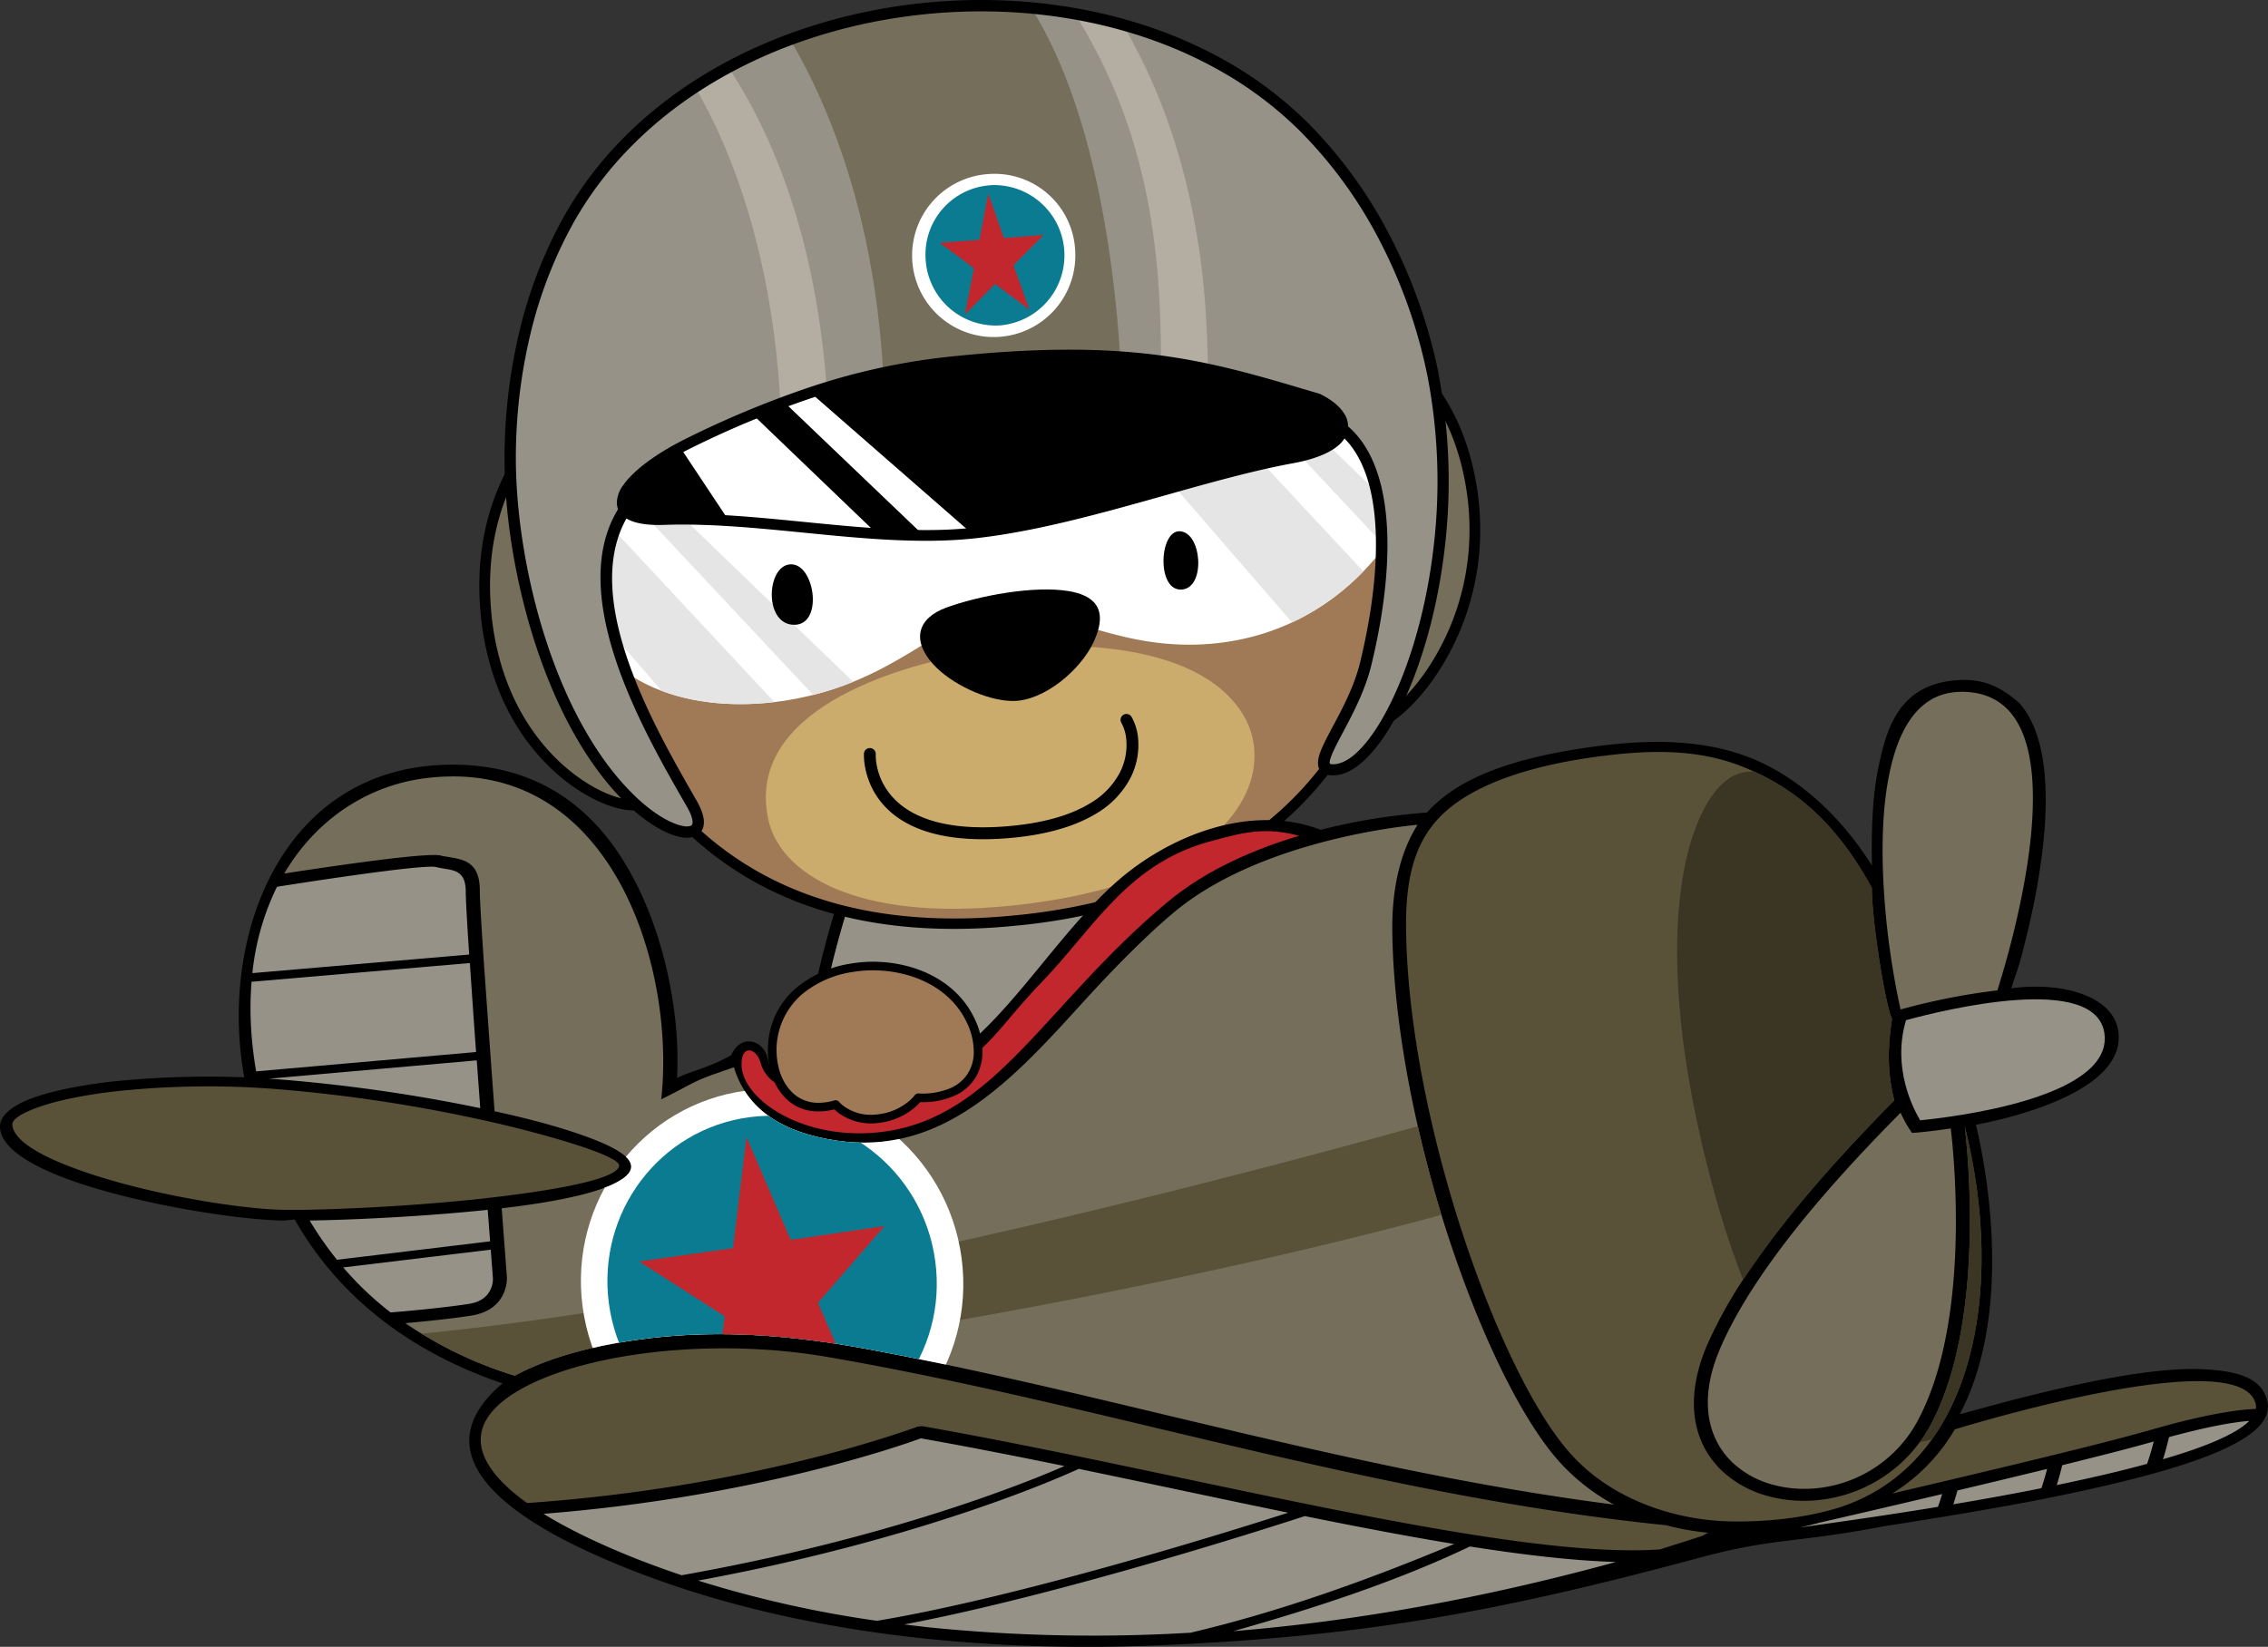 <svg xmlns="http://www.w3.org/2000/svg" xmlns:xlink="http://www.w3.org/1999/xlink" viewBox="0 0 830.12 602.93"><rect x="0" y="0" width="830.12" height="602.93" fill="#333333" stroke="none"/><defs><style>.cls-1{clip-rule:evenodd;}.cls-2,.cls-5{fill:#756e5a;}.cls-3{fill:#595138;}.cls-13,.cls-4{fill:#969287;}.cls-11,.cls-20,.cls-21,.cls-4,.cls-5,.cls-6,.cls-7,.cls-8,.cls-9{fill-rule:evenodd;}.cls-6{fill:#a07a56;}.cls-7{fill:#ccac6d;}.cls-16,.cls-8{fill:#fff;}.cls-9{fill:#e5e5e5;}.cls-10{fill:#b3aea1;}.cls-12{clip-path:url(#clip-path);}.cls-14,.cls-21{fill:#c2272d;}.cls-15{clip-path:url(#clip-path-2);}.cls-17,.cls-20{fill:#0b7b91;}.cls-18{clip-path:url(#clip-path-3);}.cls-19{fill:#3b3524;}</style><clipPath id="clip-path"><path class="cls-1" d="M482.33,146c13.58,6.77,13.24,17.5-9.45,21.66C438.47,174,394.59,191,356.49,195.15c-35.66,3.85-76.81-6.25-113.44-5-25.3.9-17.42-15,9.78-28.29,25.42-12.43,57.82-25.36,92.64-29.17C415.27,125.11,443.09,134.44,482.33,146Z"/></clipPath><clipPath id="clip-path-2"><path class="cls-2" d="M268.64,390.77c4.78,15.78,18.27,24,37.69,26.85,38.12,5.53,63.59-21.54,88.53-49,11.33-12.5,23.46-25.08,35-34.74,28.32-23.61,74.6-30.58,89-31.91-6.41,10-9.42,23.57-9.26,38.66.34,32.37,7.6,70.23,18.09,104.53C539.07,482,554.18,515,568.53,532.59a71,71,0,0,0,7,7.41h0a76,76,0,0,0,15.18,10.86C533.9,543.58,480,530.72,426.47,518,390,509.27,353.75,500.63,316.8,493.8c-26.18-4.81-52.17-7-78.64-3.91-16.47,1.91-31.42,5.53-43,10.52-2.39,1-4.64,2.11-6.74,3.26a147.84,147.84,0,0,1-40.07-19.23c6.56-.6,16.86-1.61,24.18-2.78,13.83-2.21,13-14.06,13-14.09v-.06l-1.9-25.14c16.81-1.95,31.72-4.73,40.17-8.56,12.48-5.67,7-10.78-3-15.21-8-3.52-20.06-7.24-34.68-10.61q-2.5-.58-5.1-1.15c-1.44-19.49-2.91-40.07-4-55.72-.86-12.88-1.42-22.33-1.4-24.84.09-10.63-5.69-11.58-11.55-12.53-1-.16-2-.32-2.81-.53-5.3-1.31-45.18,4.73-57.24,6.6.77-1.29,1.56-2.56,2.38-3.79,11.07-16.61,27.38-27.12,45.2-30.47,1.27-.24,2.57-.45,3.86-.61a79.78,79.78,0,0,1,13.11-.64c58,2.16,78.49,72.77,73.44,118.2C257,395,252.53,396.23,268.64,390.77Z"/></clipPath><clipPath id="clip-path-3"><path class="cls-3" d="M672.92,552c-12.81,4-28,5.32-40.2,5-19-.52-39.26-7.18-53.52-20.36h0a67.86,67.86,0,0,1-6.47-6.88c-14-17.17-29-50.42-40.16-86.83-10.39-34-17.59-71.08-17.93-103-.19-17.77,2.87-31.34,12.79-41.26s28.48-17.73,56.62-21.57c18.11-2.48,36-3.21,52.79,3.22s33.87,18.15,48.29,44.78c-.06,11.33,4.75,42.27,7.38,48-1.81,11.62-1.53,20.21.81,29.75-19.58,19.92-37.76,40-52.83,62a164.93,164.93,0,0,0-15.63,27.52c-8.85,20.63-4.79,36.39,5.37,46.09a39.26,39.26,0,0,0,15.91,9,49.88,49.88,0,0,0,19.35,1.74,52.58,52.58,0,0,0,41.73-28.63c19.22-37.22,13.16-97.57,11.89-108.24C734.16,472,722.74,536.19,672.92,552Z"/></clipPath></defs><g id="Слой_2" data-name="Слой 2"><g id="Layer_1" data-name="Layer 1"><path class="cls-4" d="M423.9,306.37l-110.28,9.92s-31.35,77.16-20.7,173.15c0,0,141.1-6,187.56-75.21C480.48,414.23,439.17,334.58,423.9,306.37Z"/><path d="M423.61,304.3l-110.17,9.92a2.09,2.09,0,0,0-1.8,1.43c-1.33,3.34-31.27,79.52-20.79,174a2.08,2.08,0,0,0,2.17,1.85h0c.41,0,142.14-6,189.19-76.13a2.1,2.1,0,0,0,.07-2.21c-1.54-3-41.62-80.23-56.55-107.81a2.1,2.1,0,0,0-2.12-1.07Zm-108.52,14,107.62-9.69c14.73,27.29,50.38,95.95,55.33,105.5-43.37,62.79-166.31,72.19-183.25,73.19C285.54,399.45,311.29,328.17,315.09,318.26Z"/><path class="cls-5" d="M234.55,294.33,208.72,147.46s-36.07,23.77-30.8,77.47,46.26,73,56.63,69.4Zm266.11-28.49-16-148.26s43.65,5.35,53.51,58.4S511.61,266.4,500.66,265.84Z"/><path d="M236.46,293.86,210.65,147.12a2,2,0,0,0-2.27-1.6,2,2,0,0,0-.77.31h0c-.1.07-37,24.41-31.64,79.29a102.09,102.09,0,0,0,5,23.33C187,266,197.14,278.24,207.1,286c10.13,7.9,20.25,11.19,25.89,10.64a9.29,9.29,0,0,0,2.2-.46,2,2,0,0,0,1.27-2.33ZM207.34,151l24.94,141.81c-4.91.3-13.68-2.76-22.76-9.85-9.46-7.37-19.07-19.05-24.84-35.75a97.7,97.7,0,0,1-4.8-22.43c-4.33-44,19.55-67.34,27.46-73.78Zm295,112.69L486.87,120c9.2,2,41.15,12.22,49.35,56.34a95.25,95.25,0,0,1,1.52,22.32A91.54,91.54,0,0,1,522.42,245c-7.22,10.69-15.16,17.32-20,18.69ZM482.68,117.79l16,148.1a2,2,0,0,0,1.86,1.92,8.17,8.17,0,0,0,1.86-.14c5.63-1.05,15.1-8.41,23.26-20.51a95.41,95.41,0,0,0,16-48.3,99.69,99.69,0,0,0-1.59-23.24c-10.13-54.46-55.05-60-55.18-60h0a1.48,1.48,0,0,0-.47,0A2,2,0,0,0,482.68,117.79Z"/><path class="cls-6" d="M506,112.76C521,158.92,541.25,320,371.74,337s-173-157.33-172.26-204.14C310.17,108.82,402.31,105,506,112.76Z"/><path d="M504.56,114.56a214.08,214.08,0,0,1,7.94,41c2.86,28.37,1.48,63.72-11.95,95.61s-38.77,60.17-84,74.83a215.67,215.67,0,0,1-45,9.12c-83.71,8.42-126.39-30.37-148.06-77-21.34-46-22.43-99.62-22.15-123.68C256,122.61,306.19,115.76,355.47,112.8s97.8-2,149.09,1.76Zm11.72,40.66a215.36,215.36,0,0,0-8.46-42.92,1.91,1.91,0,0,0-1.7-1.44C454.22,107,405.19,106,355.25,109s-100.7,10-156.11,22a1.9,1.9,0,0,0-1.56,1.84c-.35,23.54.34,79.17,22.48,126.85,22.26,48,66.06,87.85,151.87,79.21a218.94,218.94,0,0,0,45.81-9.28c46.45-15.07,72.55-44.27,86.32-77S519.18,184.1,516.28,155.22Z"/><path class="cls-7" d="M455.14,261.91c12.87,21.61-2.5,61.09-84.81,69.64-57.5,6-85-12-89.15-31.64-8.36-39.38,46-55.86,74.58-60.76C385.45,234.05,438.29,233.63,455.14,261.91Z"/><path class="cls-8" d="M513.5,190.42c-20.91,33.93-50.21,44.7-75,45.56-31.85,1.1-52.75-14.49-72-12.51-20.45,2.1-35.41,22.52-68.83,30.94-29.48,7.43-67.6,4.23-84.62-26-8.74-15.53-13.33-81.65,46.14-96.1S507.94,80.59,513.5,190.42Z"/><path class="cls-9" d="M513.5,190.42a114.59,114.59,0,0,1-6.58,9.57l-59.87-63.91,12.38,1.15,54,52.06c0,.38.07.75.1,1.13ZM499,209.2l-73-78.28-31.34,6.58,78.24,90.38A88.12,88.12,0,0,0,499,209.2ZM312.22,249.66a110.59,110.59,0,0,1-14.5,4.75l-.11,0-78.68-84,12.39,1.14,80.9,78Zm-28.79,7.39-72.63-77.9a88,88,0,0,0-1.86,35.37l33.2,38.39C255,257.77,269.6,258.68,283.43,257.05Z"/><path class="cls-4" d="M524.51,137.22c-5.06-25.49-18.54-62.06-47.13-90.61C406.19-24.49,257.82-8.5,208,80.68c-17,30.43-21.32,63.63-21.26,87.39.09,39.36,14.38,96.38,44.49,125.14,15.54,14.83,30.11,15.24,22,1.17-18.78-32.74-63.13-107.69,6.18-128.22,46.63-13.8,167.93-22.95,218.06-15,31.7,5,32.77,49.52,22.33,92.12-4.91,20.06-21.46,37.59-12.81,38.58C507.64,284.19,539,210.39,524.51,137.22Z"/><path class="cls-5" d="M289.17,14.49c13.31,22.33,34.23,68.72,34.63,140.09,27.78-3.29,58.83-5.52,87-6.18-.75-29-5.5-101-33.31-145.47A202.9,202.9,0,0,0,289.17,14.49Z"/><path class="cls-10" d="M266.61,24.66c14.9,22.42,34.78,64.76,36.73,132.63-6,.89-11.81,1.83-17.23,2.81-1.34-64-18.5-105.56-31.68-128.21q5.91-3.86,12.18-7.23ZM411,9.05q-8.62-2.42-17.55-4c27.06,43.45,33,88.43,31.15,143.14,6,0,11.78,0,17.32.18C443.49,96.12,434.24,48.62,411,9.05Z"/><path d="M526.55,136.82a192.7,192.7,0,0,0-17.82-50.49,167,167,0,0,0-29.88-41.2,141.28,141.28,0,0,0-31-23.29C414.36,3.16,373.11-3.35,333.48,1.59S255.75,22.92,228.69,50a135.38,135.38,0,0,0-22.5,29.65,164.78,164.78,0,0,0-16,41.41,199,199,0,0,0-5.51,47c0,21.59,4.34,48.44,13.11,73.12,7.41,20.83,18,40.15,32,53.53,7.33,7,14.58,10.94,19.55,11.81a9,9,0,0,0,5.11-.37,5,5,0,0,0,3.07-3.86c.42-2.18-.29-5.18-2.46-9l-.91-1.58c-8-14-20-34.79-26.15-55.65-8.36-28.21-6-56.68,32-68,23.59-7,66.5-12.78,109.56-15.74,41.52-2.87,83.11-3.1,107.58.77.92.15,1.78.32,2.58.52,11.48,2.81,18.22,11.79,21.48,24.19,3.36,12.83,3,29.28.31,46.46-1,6.12-2.23,12.3-3.73,18.41-2.1,8.58-6.47,16.82-10,23.39-2.76,5.2-5,9.41-5.32,12.37s.81,5,4.25,5.38a11.5,11.5,0,0,0,3.45-.16c7.75-1.54,16.28-11.32,23.41-26.43,6.93-14.7,12.71-34.61,15.26-56.94a207.77,207.77,0,0,0-2.36-63.56Zm-21.5-48.57a188.76,188.76,0,0,1,17.42,49.38,203.66,203.66,0,0,1,2.29,62.27c-2.49,21.85-8.12,41.31-14.89,55.65-6.56,13.92-14,22.84-20.43,24.11a6.9,6.9,0,0,1-2.16.11.6.6,0,0,1-.61-.75c.26-2.19,2.32-6.09,4.88-10.91,3.58-6.76,8.08-15.23,10.32-24.36,1.53-6.28,2.82-12.57,3.79-18.73,2.8-17.7,3.12-34.73-.4-48.17-3.64-13.87-11.33-23.95-24.52-27.19-1-.23-1.94-.43-2.9-.58-24.76-3.92-66.71-3.7-108.52-.81-43.32,3-86.58,8.83-110.45,15.9C217.64,176.38,215.05,207,224,237.29c6.32,21.33,18.43,42.41,26.54,56.54l.91,1.58c1.63,2.85,2.21,4.86,2,6.1a1.08,1.08,0,0,1-.63.83,5.11,5.11,0,0,1-2.74.09c-4.28-.74-10.7-4.32-17.41-10.73-13.5-12.9-23.79-31.64-31-51.9-8.61-24.21-12.81-50.55-12.86-71.73a195.12,195.12,0,0,1,5.38-46A160.57,160.57,0,0,1,209.82,81.7,131.08,131.08,0,0,1,231.64,53C258,26.54,295.22,10.55,334,5.72s79.13,1.51,111.8,19.76a136.94,136.94,0,0,1,30.12,22.6A162.78,162.78,0,0,1,505.05,88.25Z"/><path class="cls-11" d="M482.33,146c13.58,6.77,13.24,17.5-9.45,21.66C438.47,174,394.59,191,356.49,195.15c-35.66,3.85-76.81-6.25-113.44-5-25.3.9-17.42-15,9.78-28.29,25.42-12.43,57.82-25.36,92.64-29.17C415.27,125.11,443.09,134.44,482.33,146Z"/><g class="cls-12"><path class="cls-8" d="M238.68,116.42l116.89,112.2-57.92,8.53-77-116,18-4.75Zm21.53,5.2,110,105.15,13.1-7.34-110.7-96.67Z"/></g><path d="M481.63,147.86c3.37,1.7,5.75,3.62,7,5.57a4.78,4.78,0,0,1,.82,3.41,6.17,6.17,0,0,1-2.34,3.43c-2.68,2.22-7.42,4.15-14.57,5.46-14.39,2.63-30.47,7.16-47.09,11.84-23,6.48-47.12,13.26-69.15,15.63-19.41,2.1-40.59,0-61.77-2.09-17.48-1.73-35-3.46-51.53-2.87-5.86.21-9.7-.49-11.78-1.82a2.91,2.91,0,0,1-1.53-2.37,7.58,7.58,0,0,1,1.66-4.19c3.36-4.84,11.15-10.7,22.37-16.19A355.42,355.42,0,0,1,296.25,146a235.75,235.75,0,0,1,49.44-11.26c66.78-7.31,94.91,1,131.71,11.91l4.23,1.25Zm10.3,3.47c-1.61-2.55-4.54-5-8.6-7a1.79,1.79,0,0,0-.45-.19l-4.38-1.3c-37.21-11-65.67-19.43-133.24-12A240,240,0,0,0,295,142.23a359,359,0,0,0-43,17.92c-11.84,5.78-20.16,12.12-23.87,17.47a11.21,11.21,0,0,0-2.36,6.56,6.62,6.62,0,0,0,3.34,5.54c2.73,1.76,7.35,2.69,14,2.45,16.38-.58,33.69,1.13,51,2.84,21.37,2.12,42.75,4.23,62.57,2.1,22.38-2.42,46.62-9.24,69.8-15.76,16.47-4.64,32.41-9.12,46.74-11.74,7.84-1.44,13.2-3.68,16.37-6.31a10,10,0,0,0,3.69-5.73A8.54,8.54,0,0,0,491.93,151.33Z"/><path class="cls-11" d="M346.33,222.47c-10.33,3.79-12.88,11.74-4.78,20.72,6.26,6.92,19.25,13.42,29.23,13.45,11.42,0,24.84-11.45,29.54-21.66,5.89-12.8-.67-17.12-9.13-18.56C378.61,214.3,358.37,218.05,346.33,222.47Z"/><path class="cls-11" d="M432.83,215.82c-9.6,1.13-8.65-21.6-1.05-21.32,8.08.3,9.62,20.31,1.05,21.32Zm-143.1-9.21c8.83.26,11.82,23.48,0,22.08C279.36,227.45,280.8,206.33,289.73,206.61Z"/><path d="M316.21,276.08a2.17,2.17,0,1,1,4.33.17c0,.08-1.6,29.66,46.37,26.39,14.61-1,24.82-4.18,31.81-8.38a28.43,28.43,0,0,0,11.2-11.48,22.15,22.15,0,0,0,2.36-11.43,15.53,15.53,0,0,0-1.83-6.68,2.16,2.16,0,1,1,3.71-2.22,19.75,19.75,0,0,1,2.45,8.62,26.47,26.47,0,0,1-2.81,13.67A32.91,32.91,0,0,1,401,298c-7.54,4.52-18.39,7.94-33.75,9C314.38,310.57,316.21,276.18,316.21,276.08Z"/><path d="M689.39,558.81c18.15-2.8,43.85-7,62.73-10.85,44.11-9.08,81.14-19.87,77.79-34.8-1.91-8.51-10.39-11.19-23.38-11.85-24.39-1.23-65.63,10-89.25,16.49,20-37.87,9.46-91.43,5.94-106,17.13-3.28,54.84-13.4,52.13-34.1-1.7-13-20.32-18.35-39.2-15.86l3-9.1c6.78-24.58,17.74-75.1,0-95.29-6.44-5.7-12.7-8.88-21.66-8.48-22.43,1-27.06,17.51-30.16,32.94-2.05,10.22-2.43,23.41-2.16,35-11-17.44-24.12-28.93-36.61-35.76-20-10.9-43.28-10.78-65.31-7.78-29.76,4.07-48.2,11.27-59.25,22.31-.6.6-1.17,1.21-1.72,1.82a220.3,220.3,0,0,0-38.86,6.31c-25.54-9.77-55.4,1.95-74.81,19.1-28.71,25.37-50.3,71.33-85.64,74.17-14.11,1.13-38.78,5.81-42-9.38-1.2-6.82-9.74-9.52-13.31-1.44-7.42,4.36-13.24,5.4-19.85,8.34a131.41,131.41,0,0,0-.8-22.43c-2.27-19.38-8.63-42-20.8-60.07-12.41-18.42-30.87-31.11-57.09-32.07-64.29-2.41-89.36,60.73-79.73,114.4a347.71,347.71,0,0,0-47.47,1.45c-11.51,1.28-21.29,3.2-28.33,5.55-8,2.66-12.84,6.11-13.51,10.11h0A6.22,6.22,0,0,0,0,413.07c.77,8.4,14.59,15.66,32.46,21.24,24,7.49,55.79,12.33,71.4,12.57l4-.4c16.86,29.7,44,49.12,76.07,60C146.3,538.4,205.84,564.76,230,574.39c33.19,13.21,69.91,21.42,108.27,25.49a579,579,0,0,0,85.06,2.51c73.31-3,123.25-11.73,198.41-32C649.68,562.85,657.42,565,689.39,558.81Z"/><path class="cls-13" d="M591.46,571.87l-3.7,1c-44.48,12-90.33,20.59-136.34,24.33,29-8.2,59.36-18,86.57-31,20,3.13,38.14,5.23,53.47,5.66ZM436.2,597.66c32.27-7.61,64.87-19.3,96.05-32.38-17.19-2.82-35.63-6.35-54.68-10.21-8.77,2.87-88.34,28.65-146.64,39.67,2.78.34,5.58.66,8.37,1a598.12,598.12,0,0,0,96.9,2ZM321,593.41c52.66-8.78,129.07-32.7,150.51-39.58-13.49-2.76-27.23-5.67-41-8.58-11.89-2.51-23.83-5-35.67-7.48-2.16,1-54,25.18-139.33,40.91A411,411,0,0,0,321,593.41Zm-71.64-16.73q-8.38-2.82-16.49-6c-14.17-5.64-25.36-11.14-33.93-16.45,76.75-6,131-25,138.09-27.63,16.95,3,34.64,6.47,52.58,10.15-13.52,5.92-63.94,26.47-140.25,40Zm573.87-56.42c-4.9,4.89-16.47,9.62-31.56,14,1-3,1.69-5.89,2.22-8.11,15.33-4.18,24.38-5.54,29.34-5.93Zm-37.36,15.68c-10,2.74-21.32,5.34-33.07,7.78.83-2.65,1.51-5.19,2-7.28,14-3.46,26.05-6.54,33.5-8.69-.62,2.47-1.45,5.39-2.44,8.19Zm-38.7,8.92c-10.64,2.13-21.56,4.1-32.23,5.89.58-1.74,1.09-3.47,1.52-5.06,11.21-2.66,22.45-5.36,32.81-7.89-.56,2.18-1.27,4.64-2.1,7.06Zm-37.81,6.82c-19,3.12-36.93,5.66-50.69,7.56q3.58-.74,7.19-1.73c12.73-2.94,28.67-6.64,45-10.5C710.38,548.54,709.88,550.13,709.32,551.68Z"/><path class="cls-13" d="M175.75,405.71a596.78,596.78,0,0,0-72-10.4c-1.79-.15-3.57-.28-5.35-.39l76.1-6.7,1.28,17.49Zm-52.41,55.52a123,123,0,0,1-10-14.37c16.15-.26,42-1.48,65.17-3.92l.88,11.54-56.06,6.75ZM143,480.51c4.23-.34,19.11-1.62,28.83-3.17,8.7-1.39,8.62-8.63,8.59-9.3h0l-.8-10.51-54,6.5a118.25,118.25,0,0,0,15.71,15.2l1.63,1.28ZM92.37,356.33a93.48,93.48,0,0,1,9-31.66c2.8-.45,53.28-8.45,58.21-7.23,1.14.28,2.2.45,3.27.63,3.85.62,7.67,1.25,7.62,8.41,0,2.51.47,11.16,1.26,23l-79.4,6.8Zm1.38,35.92,80.5-7.08c-.85-11.78-1.64-23.08-2.27-32.58l-79.91,6.85a126.38,126.38,0,0,0,.54,24.89Q93.06,388.23,93.75,392.25Z"/><path class="cls-14" d="M475.5,306c-16.29,4.86-34,12.43-48.14,24.23-45.09,37.6-63.13,79.15-104.71,84.21-28.38,3.46-51.25-11.84-51.24-24.82,0-7.21,5.13-5.92,6.76-1.2,4.11,15.94,26,10.62,46.41,8,36.11-4.68,34.75-14.12,56.84-37,19.36-20.08,31.6-43.9,63-51.78C456.29,304.37,463.79,302.89,475.5,306Z"/><path class="cls-3" d="M226.63,426.75v0c-.45,4.64-20.48,8.53-44.36,11.42-25.22,3.05-54.56,4.54-71.3,4.77-2.8,0-5.13,0-6.9,0-15.37-.21-46.72-5.18-70.48-13-16.12-5.27-28.53-11.61-29.08-18.12a1.9,1.9,0,0,1,0-.34h0c.31-1.95,3.78-4.07,9.55-6.12,6.7-2.39,16.12-4.36,27.27-5.69a315.61,315.61,0,0,1,61.37-.81,561.29,561.29,0,0,1,82.59,13.19C209.84,418.05,226.69,423.85,226.63,426.75Z"/><path class="cls-3" d="M715.47,523.33c.27-.07,104.92-32.6,110.17-9.2a4.88,4.88,0,0,1,.07,1.7c-5.5.19-17.2,1.52-38.71,7.73-17.2,5-59.27,15-94.4,23.23a67.54,67.54,0,0,0,22.87-23.46ZM609.84,558.42a96.23,96.23,0,0,0,15.32,2.74c-.64.32-1.29.69-1.95,1.1-5.25,1.72-10.46,3.37-15.67,5C569.3,570,501.36,555.65,431.89,541c-32.05-6.77-64.44-13.61-94.4-18.87l-1.57.16c-.17.06-58.42,22.18-143,28-7.87-5.63-12.8-11-15.22-16.05-2.8-5.83-2.11-11.2,1.26-15.94,3.56-5,10.1-9.44,18.71-13.15,25.15-10.81,67.08-14.92,105.31-8.32,40.87,7.05,81.08,16.64,121.53,26.28C484.54,537.36,545.09,551.8,609.84,558.42Z"/><path class="cls-2" d="M268.64,390.77c4.78,15.78,18.27,24,37.69,26.85,38.12,5.53,63.59-21.54,88.53-49,11.33-12.5,23.46-25.08,35-34.74,28.32-23.61,74.6-30.58,89-31.91-6.41,10-9.42,23.57-9.26,38.66.34,32.37,7.6,70.23,18.09,104.53C539.07,482,554.18,515,568.53,532.59a71,71,0,0,0,7,7.41h0a76,76,0,0,0,15.18,10.86C533.9,543.58,480,530.72,426.47,518,390,509.27,353.75,500.63,316.8,493.8c-26.18-4.81-52.17-7-78.64-3.91-16.47,1.91-31.42,5.53-43,10.52-2.39,1-4.64,2.11-6.74,3.26a147.84,147.84,0,0,1-40.07-19.23c6.56-.6,16.86-1.61,24.18-2.78,13.83-2.21,13-14.06,13-14.09v-.06l-1.9-25.14c16.81-1.95,31.72-4.73,40.17-8.56,12.48-5.67,7-10.78-3-15.21-8-3.52-20.06-7.24-34.68-10.61q-2.5-.58-5.1-1.15c-1.44-19.49-2.91-40.07-4-55.72-.86-12.88-1.42-22.33-1.4-24.84.09-10.63-5.69-11.58-11.55-12.53-1-.16-2-.32-2.81-.53-5.3-1.31-45.18,4.73-57.24,6.6.77-1.29,1.56-2.56,2.38-3.79,11.07-16.61,27.38-27.12,45.2-30.47,1.27-.24,2.57-.45,3.86-.61a79.78,79.78,0,0,1,13.11-.64c58,2.16,78.49,72.77,73.44,118.2C257,395,252.53,396.23,268.64,390.77Z"/><g class="cls-15"><path class="cls-3" d="M572.39,431.32l-8.71-31.82s-261.11,78.69-432.5,90.76l13.3,15.9C249.68,507.48,476.38,463.8,572.39,431.32Z"/><path class="cls-16" d="M273.21,399.28c-38.29,5-65.14,40.44-59.95,79.24S253.69,544.76,292,539.8s65.14-40.43,59.95-79.24S311.5,394.33,273.21,399.28Z"/><path class="cls-17" d="M274.52,409c-33,4.26-56.12,34.82-51.65,68.25s34.83,57.06,67.81,52.78,56.11-34.83,51.65-68.25S307.49,404.75,274.52,409Z"/><polygon class="cls-14" points="273.21 416.32 268.29 456.96 233.92 461.85 265.23 481.93 260.18 522.53 284.45 494.3 315.69 514.51 299.38 476.99 323.75 448.88 289.4 453.92 273.21 416.32"/></g><path class="cls-2" d="M689.55,326.3l.08,0-.09-.17c-.91-14.44-.68-29.6,1.91-42.44,1.57-7.87,4-14.81,7.62-20.08,3.41-5,7.87-8.48,13.63-9.76a26.61,26.61,0,0,1,8.53-.4c41,4.24,15.42,91.52,9.84,109.14a241.91,241.91,0,0,0-35.44,7,288,288,0,0,1-6.08-43.23Zm6.09,81.08a45.66,45.66,0,0,0,3.42,6.27l.77,1.14,1.58-.12c.06,0,5.13-.41,12.6-1.52,1.28,10.85,7.12,69.79-11.5,105.84a47.22,47.22,0,0,1-37.39,25.86A44.14,44.14,0,0,1,648,543.33a34.39,34.39,0,0,1-13.91-7.9c-9-8.63-12.58-22.87-4.48-41.76,7-16.31,19.2-33.58,32.19-49.32C673.51,430.2,685.83,417.29,695.64,407.38Z"/><path class="cls-3" d="M672.92,552c-12.81,4-28,5.32-40.2,5-19-.52-39.26-7.18-53.52-20.36h0a67.86,67.86,0,0,1-6.47-6.88c-14-17.17-29-50.42-40.16-86.83-10.39-34-17.59-71.08-17.93-103-.19-17.77,2.87-31.34,12.79-41.26s28.48-17.73,56.62-21.57c18.11-2.48,36-3.21,52.79,3.22s33.87,18.15,48.29,44.78c-.06,11.33,4.75,42.27,7.38,48-1.81,11.62-1.53,20.21.81,29.75-19.58,19.92-37.76,40-52.83,62a164.93,164.93,0,0,0-15.63,27.52c-8.85,20.63-4.79,36.39,5.37,46.09a39.26,39.26,0,0,0,15.91,9,49.88,49.88,0,0,0,19.35,1.74,52.58,52.58,0,0,0,41.73-28.63c19.22-37.22,13.16-97.57,11.89-108.24C734.16,472,722.74,536.19,672.92,552Z"/><g class="cls-18"><path class="cls-19" d="M632.29,285.39c-15.45,11.29-29.6,59-5.58,148.47,24.2,90.13,58.95,98.11,78.13,93.73,19.71-4.5,31.08-59.32,15.9-121.19C704.58,340.54,657.41,267,632.29,285.39Z"/></g><path class="cls-13" d="M770.26,378.45c3.1,23.81-56.82,30.68-67.44,31.71-2.53-4.2-10.39-19.22-5.19-36.65C711.65,369.67,767.33,356,770.26,378.45Z"/><path class="cls-6" d="M336.09,401.92c20,.62,26.08-13.54,19.24-28.19-14.12-30.22-70.83-25.56-72.66,9.26-.65,12.35,6.78,26.11,23.27,21.4C313.75,413.05,329.55,410.31,336.09,401.92Z"/><path d="M336.82,403.51a28.92,28.92,0,0,0,12.63-2.37,17.35,17.35,0,0,0,7.47-6.42,17.91,17.91,0,0,0,2.68-9.15,27.76,27.76,0,0,0-2.84-12.5c-4.48-9.59-13-15.82-22.8-18.83a49.69,49.69,0,0,0-22.31-1.49,41.14,41.14,0,0,0-19.76,8.57A29.37,29.37,0,0,0,281.1,382.9a29.74,29.74,0,0,0,1,9.58,21.78,21.78,0,0,0,5.67,9.82,16.45,16.45,0,0,0,10.78,4.58,23.11,23.11,0,0,0,6.85-.73,16.83,16.83,0,0,0,1.42,1.26,20.2,20.2,0,0,0,14.51,3.73,24.54,24.54,0,0,0,13.75-5.9,19.68,19.68,0,0,0,1.69-1.73Zm11.31-5.23a26.4,26.4,0,0,1-12,2.06h0a1.6,1.6,0,0,0-1.29.61A15.27,15.27,0,0,1,333,402.9a21.31,21.31,0,0,1-12,5.11,17,17,0,0,1-12.25-3.08,12.68,12.68,0,0,1-1.66-1.54,1.59,1.59,0,0,0-1.64-.51,20.47,20.47,0,0,1-6.74.86A13.46,13.46,0,0,1,290,400a18.58,18.58,0,0,1-4.8-8.4,26.94,26.94,0,0,1,8.72-27.88,37.87,37.87,0,0,1,18.25-7.88A46.66,46.66,0,0,1,333,357.24c9,2.77,16.81,8.45,20.88,17.16a24.73,24.73,0,0,1,2.54,11.08,14.86,14.86,0,0,1-2.19,7.56A14.27,14.27,0,0,1,348.13,398.28Z"/><path class="cls-8" d="M362.21,63.7a29.87,29.87,0,1,0,31.32,28A29.52,29.52,0,0,0,362.21,63.7Z"/><path class="cls-20" d="M362.47,67.83A25.43,25.43,0,0,0,338.8,95a25.69,25.69,0,0,0,27,24.15,25.73,25.73,0,0,0-3.32-51.35Z"/><polygon class="cls-21" points="361.71 70.86 358.48 87.8 343.89 88.87 356.47 98.21 353.18 115.13 364.19 103.97 376.75 113.36 370.97 97.12 382.02 86 367.44 87.13 361.71 70.86"/></g></g></svg>